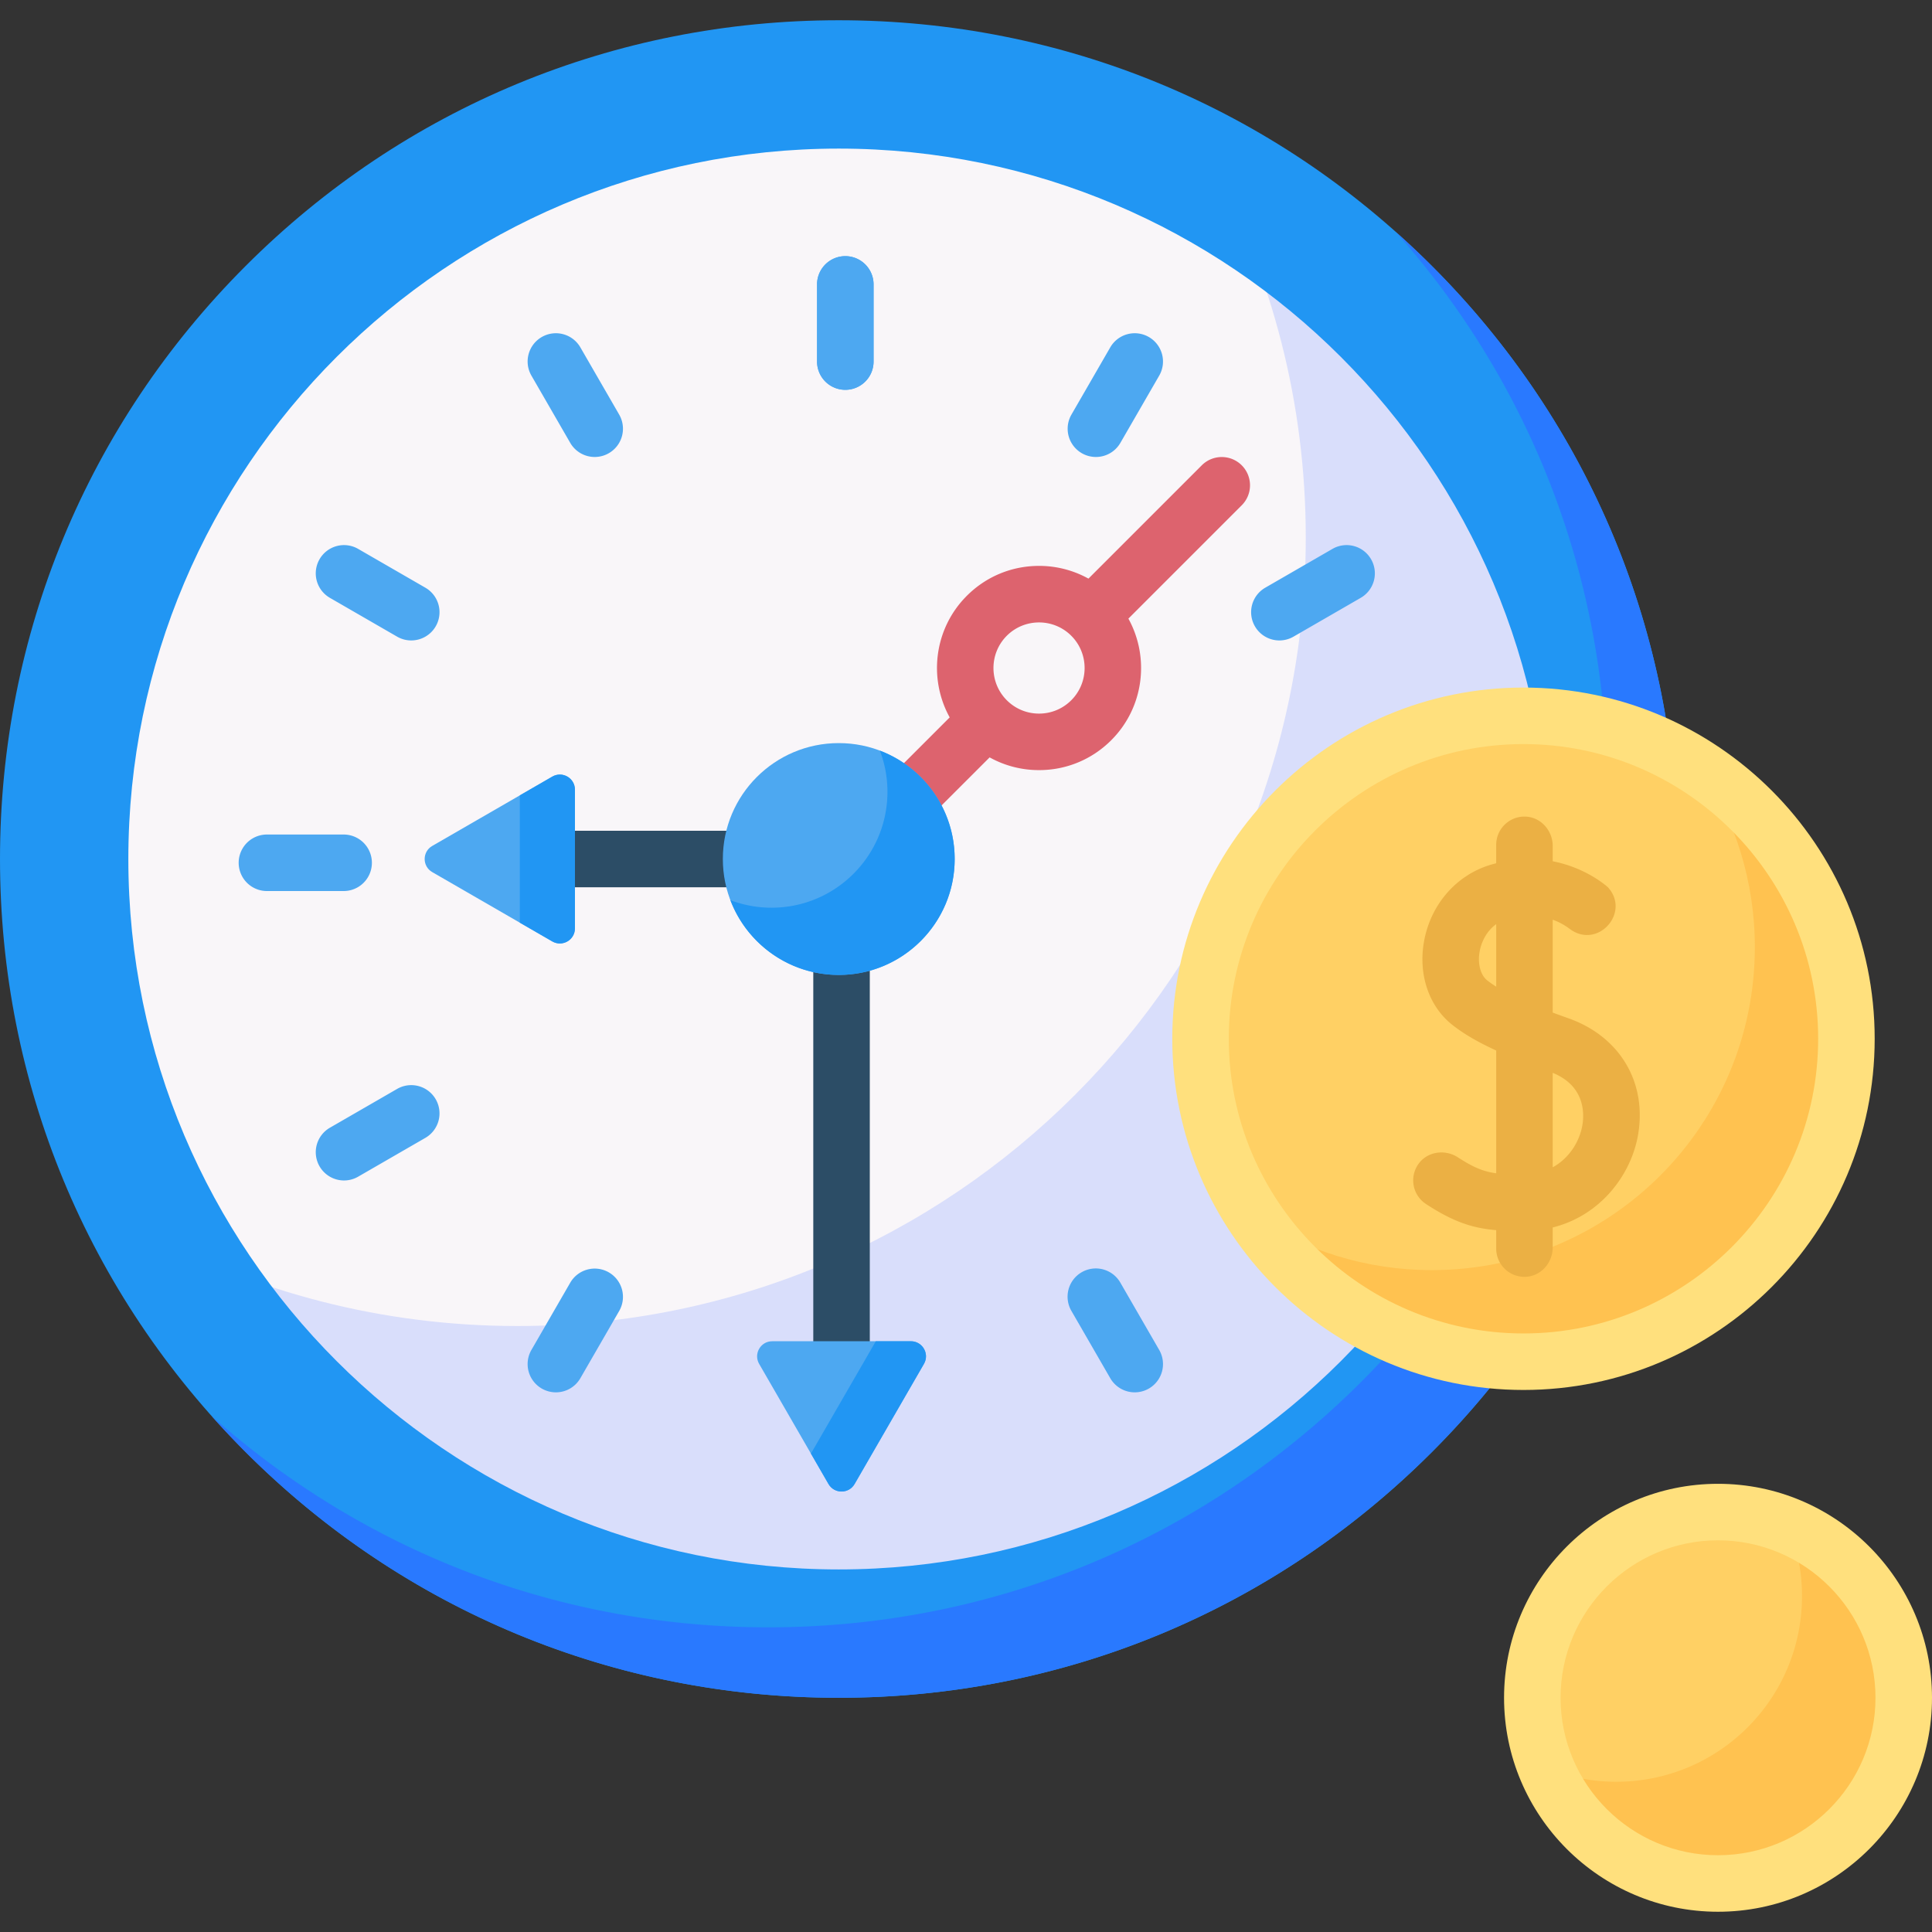 <svg xmlns="http://www.w3.org/2000/svg" xmlns:xlink="http://www.w3.org/1999/xlink" width="512" height="512" x="0" y="0" viewBox="0 0 512 512" style="enable-background:new 0 0 512 512" xml:space="preserve" class=""><rect x="0" y="0" width="512" height="512" fill="#333333" stroke="none"/><g><circle cx="222.28" cy="227.648" r="208.957" fill="#f9f6f9" opacity="1" data-original="#f9f6f9" class=""></circle><path fill="#d9defb" d="M321.18 43.551c15.851 29.444 24.861 63.117 24.861 98.9 0 115.404-93.553 208.957-208.957 208.957-35.783 0-69.456-9.009-98.9-24.861 35.271 65.516 104.475 110.057 184.096 110.057 115.404 0 208.957-93.553 208.957-208.957 0-79.62-44.541-148.825-110.057-184.096z" opacity="1" data-original="#dddaec" class=""></path><path fill="#2196f3" d="M222.28 449.928c-59.373 0-115.193-23.121-157.176-65.105C23.121 342.84 0 287.02 0 227.648S23.121 112.455 65.105 70.472C107.088 28.488 162.907 5.367 222.28 5.367s115.193 23.121 157.176 65.105c41.984 41.983 65.105 97.803 65.105 157.176s-23.121 115.193-65.105 157.176c-41.983 41.983-97.803 65.104-157.176 65.104zm0-410.548c-103.811 0-188.268 84.457-188.268 188.268s84.457 188.268 188.268 188.268 188.268-84.457 188.268-188.268S326.091 39.38 222.28 39.38z" opacity="1" data-original="#e7a561" class=""></path><path fill="#2979ff" d="M379.456 70.472a226.787 226.787 0 0 0-9.617-9.053c36.233 40.71 56.051 92.608 56.051 147.558 0 59.373-23.121 115.193-65.105 157.175-41.983 41.984-97.803 65.105-157.176 65.105-54.95 0-106.848-19.818-147.558-56.051a226.787 226.787 0 0 0 9.053 9.617c41.983 41.984 97.803 65.105 157.175 65.105 59.373 0 115.193-23.121 157.176-65.105 41.984-41.983 65.105-97.803 65.105-157.175s-23.121-115.193-65.104-157.176z" opacity="1" data-original="#e4936b" class=""></path><path fill="#4da8f1" d="M224.016 103.307a7.49 7.49 0 0 1-7.489-7.489V75.25a7.49 7.49 0 0 1 14.978 0v20.569a7.488 7.488 0 0 1-7.489 7.488zM290.424 121.105a7.489 7.489 0 0 1-6.479-11.235l10.285-17.814a7.487 7.487 0 0 1 10.23-2.741 7.489 7.489 0 0 1 2.741 10.23l-10.285 17.814a7.485 7.485 0 0 1-6.492 3.746zM339.056 169.723a7.483 7.483 0 0 1-6.492-3.746 7.489 7.489 0 0 1 2.741-10.23l17.814-10.285a7.487 7.487 0 0 1 10.23 2.741 7.489 7.489 0 0 1-2.741 10.23l-17.814 10.285a7.456 7.456 0 0 1-3.738 1.005zM377.414 236.136h-20.569a7.49 7.49 0 0 1 0-14.978h20.569a7.49 7.49 0 0 1 0 14.978zM356.856 312.836a7.456 7.456 0 0 1-3.738-1.005l-17.814-10.285a7.489 7.489 0 0 1-2.741-10.23 7.487 7.487 0 0 1 10.23-2.741l17.814 10.285a7.489 7.489 0 0 1-3.751 13.976zM300.723 368.984a7.483 7.483 0 0 1-6.492-3.746l-10.285-17.814a7.489 7.489 0 1 1 12.971-7.489l10.285 17.814a7.489 7.489 0 0 1-6.479 11.235zM147.311 368.984a7.489 7.489 0 0 1-6.479-11.235l10.285-17.814a7.487 7.487 0 0 1 10.23-2.741 7.489 7.489 0 0 1 2.741 10.23l-10.285 17.814a7.485 7.485 0 0 1-6.492 3.746zM91.177 312.836a7.483 7.483 0 0 1-6.492-3.746 7.489 7.489 0 0 1 2.741-10.23l17.814-10.285a7.488 7.488 0 0 1 10.23 2.741 7.489 7.489 0 0 1-2.741 10.23l-17.814 10.285a7.443 7.443 0 0 1-3.738 1.005zM91.188 236.136H70.619a7.49 7.49 0 0 1 0-14.978h20.569a7.49 7.49 0 0 1 0 14.978zM108.977 169.723a7.456 7.456 0 0 1-3.738-1.005l-17.814-10.285a7.489 7.489 0 0 1-2.741-10.23 7.486 7.486 0 0 1 10.23-2.741l17.814 10.285a7.489 7.489 0 0 1-3.751 13.976zM157.609 121.105a7.483 7.483 0 0 1-6.492-3.746l-10.285-17.814a7.489 7.489 0 0 1 2.741-10.23 7.488 7.488 0 0 1 10.23 2.741l10.285 17.814a7.489 7.489 0 0 1-6.479 11.235z" opacity="1" data-original="#3b66c1" class=""></path><path fill="#4da8f1" d="M224.016 103.307a7.49 7.49 0 0 1-7.489-7.489V75.25a7.49 7.49 0 0 1 14.978 0v20.569a7.488 7.488 0 0 1-7.489 7.488z" opacity="1" data-original="#3b66c1" class=""></path><path fill="#dd636e" d="M329.073 123.312a7.49 7.49 0 0 0-10.592 0l-30.03 30.029a26.902 26.902 0 0 0-13.095-3.374c-7.228 0-14.023 2.815-19.135 7.926-8.713 8.714-10.222 21.937-4.544 32.222l-16.586 16.586a7.49 7.49 0 0 0 10.592 10.591l16.578-16.577a26.903 26.903 0 0 0 13.096 3.374c7.229 0 14.023-2.815 19.135-7.926 8.713-8.713 10.222-21.937 4.544-32.222l30.038-30.037a7.492 7.492 0 0 0-.001-10.592zm-45.174 62.259c-2.282 2.282-5.316 3.539-8.543 3.539s-6.261-1.257-8.543-3.539c-4.711-4.711-4.711-12.376 0-17.088 2.355-2.356 5.449-3.533 8.543-3.533s6.188 1.177 8.543 3.533c4.711 4.712 4.711 12.378 0 17.088z" opacity="1" data-original="#dd636e" class=""></path><path fill="#2c4d66" d="M210.21 235.136h-79.757a7.49 7.49 0 0 1 0-14.978h79.757a7.49 7.49 0 0 1 0 14.978z" opacity="1" data-original="#2c4d66" class=""></path><path fill="#4da8f1" d="m114.541 231.113 31.823 18.373c2.667 1.54 6-.385 6-3.464v-36.745c0-3.079-3.333-5.004-6-3.464l-31.823 18.373c-2.667 1.538-2.667 5.387 0 6.927z" opacity="1" data-original="#3b66c1" class=""></path><path fill="#2c4d66" d="M223.017 384.845a7.49 7.49 0 0 1-7.489-7.489V247.76c0-4.136 3.352-7.489 7.489-7.489s7.489 3.353 7.489 7.489v129.596a7.49 7.49 0 0 1-7.489 7.489z" opacity="1" data-original="#2c4d66" class=""></path><path fill="#4da8f1" d="m226.482 393.267 18.373-31.823c1.54-2.667-.385-6-3.464-6h-36.745c-3.079 0-5.004 3.333-3.464 6l18.373 31.823c1.539 2.667 5.388 2.667 6.927 0z" opacity="1" data-original="#3b66c1" class=""></path><path fill="#2196f3" d="M241.401 355.445h-9.306l-17.189 29.772 4.653 8.059c1.537 2.663 5.381 2.663 6.918 0l18.383-31.84c1.537-2.663-.384-5.991-3.459-5.991zM146.372 205.807l-8.616 4.975v33.734l8.616 4.975c2.663 1.537 5.991-.384 5.991-3.459v-36.766c0-3.075-3.328-4.997-5.991-3.459z" opacity="1" data-original="#30579d" class=""></path><circle cx="222.28" cy="227.648" r="30.719" fill="#4da8f1" opacity="1" data-original="#3b66c1" class=""></circle><path fill="#2196f3" d="M233.185 198.928a30.632 30.632 0 0 1 1.999 10.905c0 16.966-13.753 30.719-30.719 30.719-3.841 0-7.515-.711-10.905-1.999 4.4 11.581 15.596 19.814 28.72 19.814 16.966 0 30.719-13.753 30.719-30.719 0-13.125-8.233-24.32-19.814-28.72z" opacity="1" data-original="#30579d" class=""></path><circle cx="403.738" cy="275.283" r="85.584" fill="#ffd064" opacity="1" data-original="#ffd064" class=""></circle><path fill="#ffc250" d="M450.885 203.864c8.945 13.522 14.166 29.722 14.166 47.148 0 47.267-38.317 85.584-85.584 85.584-17.426 0-33.626-5.221-47.148-14.165 15.317 23.155 41.578 38.436 71.418 38.436 47.267 0 85.584-38.317 85.584-85.584.001-29.841-15.281-56.102-38.436-71.419z" opacity="1" data-original="#ffc250" class=""></path><path fill="#ffe07d" d="M403.738 368.356c-51.321 0-93.073-41.752-93.073-93.073 0-51.32 41.752-93.073 93.073-93.073s93.073 41.752 93.073 93.073c-.001 51.32-41.752 93.073-93.073 93.073zm0-171.168c-43.061 0-78.095 35.033-78.095 78.095s35.033 78.095 78.095 78.095 78.095-35.033 78.095-78.095-35.034-78.095-78.095-78.095z" opacity="1" data-original="#ffe07d" class=""></path><path fill="#ebb044" d="M404.226 338.373c4.099-.122 7.26-3.698 7.26-7.799v-5.28c12.702-3.169 20.844-13.995 22.638-24.67 2.336-13.898-4.922-25.979-18.493-30.776a273.013 273.013 0 0 1-4.145-1.5v-24.619c2.821 1.024 4.463 2.412 4.597 2.528l-.078-.07.268.185c7.325 5.067 15.82-4.553 9.887-11.195-.337-.311-5.762-5.2-14.674-6.931v-4.042c0-4.101-3.161-7.677-7.26-7.799a7.488 7.488 0 0 0-7.718 7.486v4.881c-.507.13-1.018.269-1.535.424-9.003 2.712-15.728 10.4-17.549 20.063-1.67 8.863 1.204 17.437 7.501 22.376 3.003 2.355 6.667 4.514 11.584 6.761v32.539c-3.485-.473-6.125-1.615-10.165-4.236-3.418-2.217-8.108-1.542-10.457 1.786a7.49 7.49 0 0 0 2.015 10.591c7.276 4.76 12.397 6.409 18.607 6.928v4.884a7.487 7.487 0 0 0 7.717 7.485zm15.128-40.232c-.716 4.258-3.384 8.745-7.868 11.205v-25.032c8.566 3.494 8.381 10.78 7.868 13.827zm-25.185-38.293c-1.852-1.452-2.647-4.521-2.026-7.816.465-2.462 1.842-5.316 4.366-7.125v16.568a27.935 27.935 0 0 1-2.34-1.627z" opacity="1" data-original="#ebb044"></path><circle cx="455.295" cy="449.928" r="49.216" fill="#ffd064" opacity="1" data-original="#ffd064" class=""></circle><path fill="#ffc250" d="M473.9 404.362a49.051 49.051 0 0 1 3.65 18.606c0 27.181-22.035 49.216-49.216 49.216a49.055 49.055 0 0 1-18.606-3.65c7.34 17.955 24.97 30.61 45.566 30.61 27.181 0 49.216-22.035 49.216-49.216.001-20.596-12.655-38.227-30.61-45.566z" opacity="1" data-original="#ffc250" class=""></path><path fill="#ffe07d" d="M455.295 506.633c-31.267 0-56.705-25.438-56.705-56.705s25.438-56.705 56.705-56.705S512 418.66 512 449.928s-25.438 56.705-56.705 56.705zm0-98.432c-23.009 0-41.728 18.718-41.728 41.727s18.718 41.727 41.728 41.727c23.009 0 41.728-18.719 41.728-41.727-.001-23.009-18.719-41.727-41.728-41.727z" opacity="1" data-original="#ffe07d" class=""></path></g></svg>